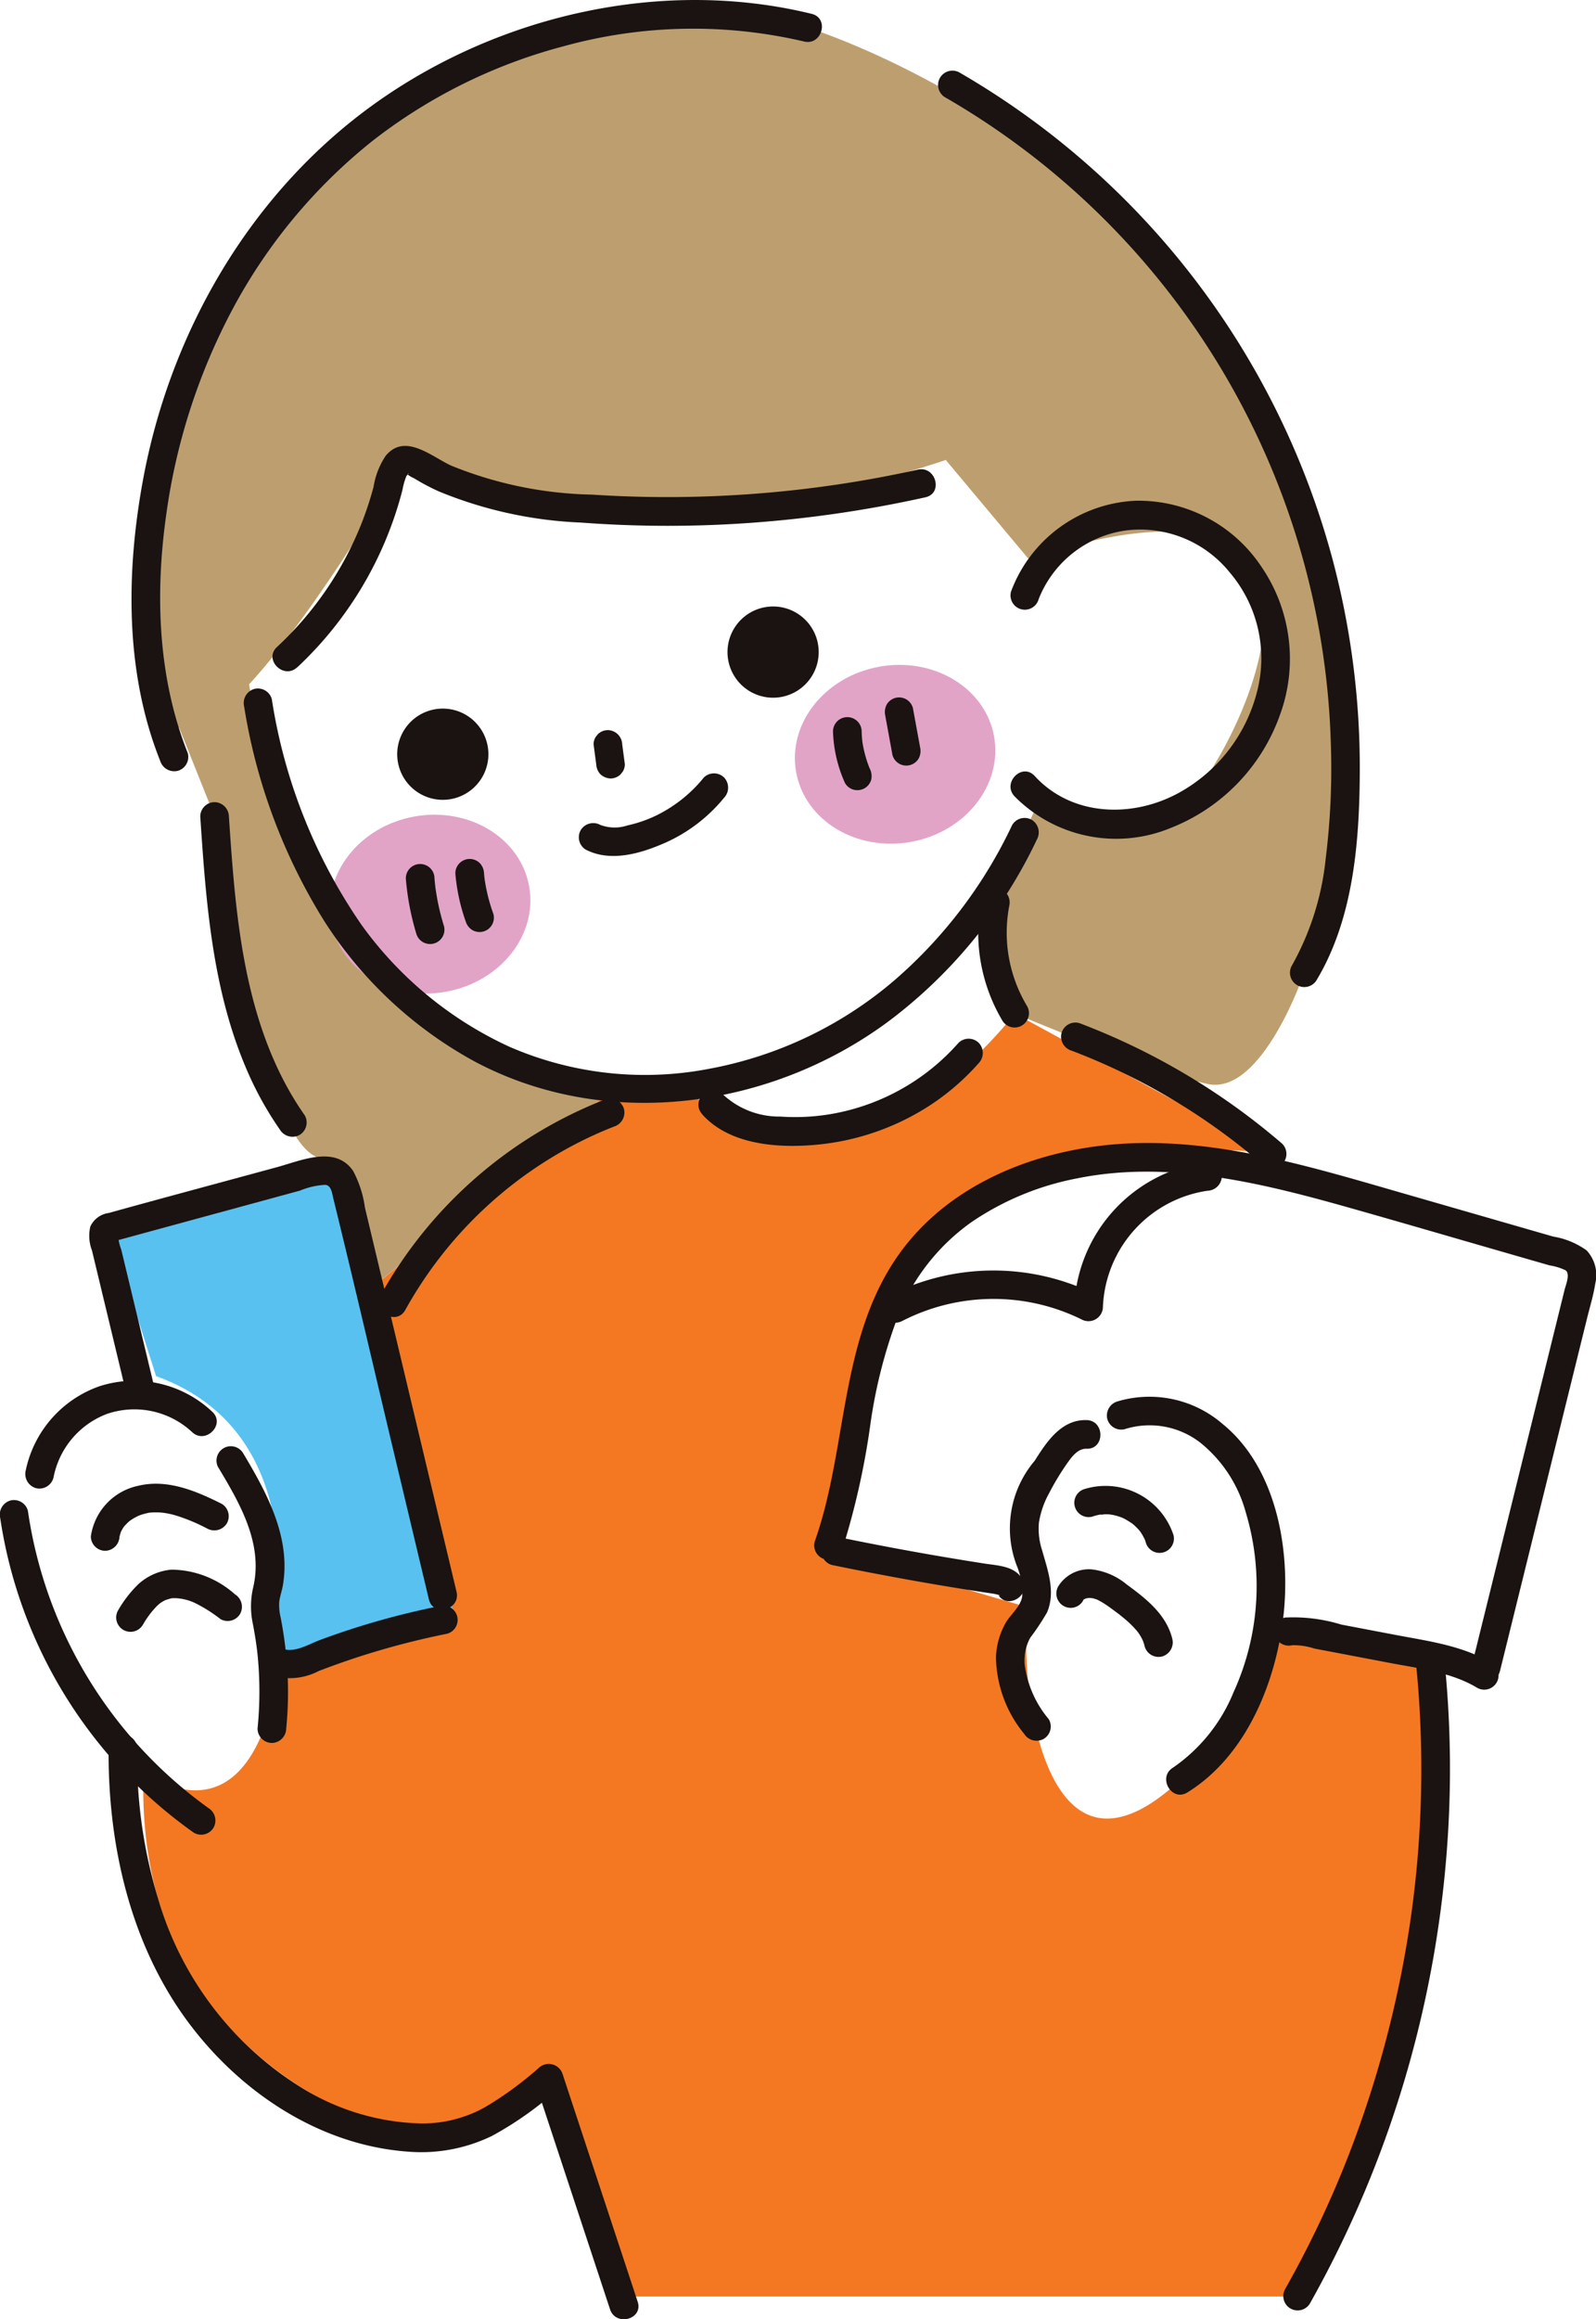 <svg xmlns="http://www.w3.org/2000/svg" xmlns:xlink="http://www.w3.org/1999/xlink" width="110.398" height="160.36" viewBox="0 0 110.398 160.36"><defs><clipPath id="a"><rect width="110.398" height="160.36" fill="none"/></clipPath></defs><g clip-path="url(#a)"><path d="M71.917,4.547c-48.863-3.606-47.7,47.1-43.493,48.4l2.455,6.138s2.909,21.675,7.012,23.531,3.973,8.968,3.973,8.968L58.177,78.15S37.24,74.189,33.48,51.223c-.073-.443-.144-.863-.215-1.272,4.868-5.271,10.743-15.5,10.743-15.5,13.3,8.521,37.447-.015,37.447-.015l5.708,6.82c26.019-8.477,13.921,14.5,10.6,17.229s-9.825-.55-9.825-.55l-3.257,7.078,1.558,7.7s9.538,4.034,13.321,4.869,6.678-7.663,6.678-7.663C119.051,18.986,71.917,4.547,71.917,4.547" transform="translate(-16.035 -2.633)" fill="#bd9f6f"/><path d="M57.223,182.193l5.8.22s10.735,8.578,22.259-5.653l17.8,9.7s-31.45-5.121-30.194,27.465l13.654,3.992c-1.164-1.856-1.1,22.372,10.175,11.836,9.247-8.642,5.991-10.246,5.991-10.246l10.243,1.471s4.13,27.238-8.126,44.486H58.239l-5.189-15.1-8.907,4.125s-19.851-3.807-19.136-25.313c0,0,7.518,5.893,9.424-7.521l11.313-2.219-4.832-23.8Z" transform="translate(-15.081 -106.676)" fill="#f47822"/><path d="M22.553,218.33l-3.072-9.671L34.5,204.109l8.806,31.08-13.128,3.37s4.633-15.8-7.627-20.229" transform="translate(-11.757 -123.182)" fill="#58c1f0"/><path d="M152.451,120.881c.608,3.346-1.963,6.615-5.742,7.3s-7.337-1.467-7.947-4.812,1.962-6.615,5.742-7.3,7.338,1.467,7.947,4.812" transform="translate(-83.69 -69.971)" fill="#e1a4c7"/><path d="M71.341,147.011c.609,3.346-1.962,6.615-5.742,7.3s-7.338-1.467-7.947-4.812,1.962-6.615,5.742-7.3,7.338,1.467,7.946,4.812" transform="translate(-34.74 -85.741)" fill="#e1a4c7"/><path d="M42.562,121.31a39.84,39.84,0,0,0,5.548,14.843,28.553,28.553,0,0,0,10.458,9.732C67.71,150.712,79.091,149.1,87.237,143A33.828,33.828,0,0,0,97.4,130.5a1.018,1.018,0,0,0-.356-1.356,1,1,0,0,0-1.356.356,32.5,32.5,0,0,1-8.175,10.764,27.358,27.358,0,0,1-12.692,6.075,23.5,23.5,0,0,1-13.914-1.508,25.949,25.949,0,0,1-10.221-8.418,37.5,37.5,0,0,1-6.212-15.626,1,1,0,0,0-1.219-.692,1.013,1.013,0,0,0-.692,1.219" transform="translate(-25.674 -72.457)" fill="#1a1311"/><path d="M178.223,94.12a7.6,7.6,0,0,1,5.987-4.748,7.952,7.952,0,0,1,7.23,2.892,9.16,9.16,0,0,1,1.936,8.068,11.108,11.108,0,0,1-5.466,7.181c-3.206,1.748-7.387,1.635-9.961-1.174-.864-.942-2.263.463-1.4,1.4a9.878,9.878,0,0,0,10.767,2.213,13.109,13.109,0,0,0,7.614-7.87,11.269,11.269,0,0,0-1.284-10.192,10.212,10.212,0,0,0-8.689-4.581,9.659,9.659,0,0,0-8.643,6.281.991.991,0,0,0,1.911.527" transform="translate(-106.38 -52.687)" fill="#1a1311"/><path d="M101.471,140.134c1.717.886,3.8.264,5.462-.465a11.065,11.065,0,0,0,4.1-3.124,1.021,1.021,0,0,0,0-1.4,1,1,0,0,0-1.4,0,9.735,9.735,0,0,1-3.34,2.649,9.08,9.08,0,0,1-1.938.663,2.823,2.823,0,0,1-1.882-.032,1.014,1.014,0,0,0-1.356.356,1,1,0,0,0,.356,1.356" transform="translate(-60.946 -81.386)" fill="#1a1311"/><path d="M70.794,151.645a18.144,18.144,0,0,0,.73,3.845.992.992,0,0,0,1.912-.527,16.948,16.948,0,0,1-.44-1.738c-.056-.288-.1-.578-.146-.868q-.016-.115.013.1c-.006-.045-.011-.09-.017-.134-.008-.067-.016-.134-.024-.2q-.026-.236-.045-.472a.991.991,0,0,0-1.982,0" transform="translate(-42.723 -90.92)" fill="#1a1311"/><path d="M79.435,150.781a13.168,13.168,0,0,0,.718,3.333,1.063,1.063,0,0,0,.456.592.991.991,0,0,0,1.456-1.119,12.223,12.223,0,0,1-.619-2.5c.012.088.023.176.035.263q-.038-.284-.063-.57a1.064,1.064,0,0,0-.29-.7.991.991,0,0,0-1.692.7" transform="translate(-47.938 -90.399)" fill="#1a1311"/><path d="M145.326,126.047a9.344,9.344,0,0,0,.832,3.57.993.993,0,0,0,.592.456,1.011,1.011,0,0,0,.764-.1,1,1,0,0,0,.456-.592,1.143,1.143,0,0,0-.1-.764c-.023-.052-.046-.1-.068-.156l.1.237a8.19,8.19,0,0,1-.563-2.068c.012.088.024.176.035.264q-.054-.422-.066-.846a.991.991,0,0,0-1.982,0" transform="translate(-87.706 -75.472)" fill="#1a1311"/><path d="M154.4,122.877l.5,2.73a1,1,0,0,0,.456.592.991.991,0,0,0,1.356-.356,1.111,1.111,0,0,0,.1-.764l-.5-2.73a1,1,0,0,0-.455-.592.991.991,0,0,0-1.356.356,1.113,1.113,0,0,0-.1.764" transform="translate(-93.166 -73.4)" fill="#1a1311"/><path d="M49.257,93.077a25.5,25.5,0,0,0,7.277-12.269,4.872,4.872,0,0,1,.267-.946c.018-.036.1-.123.1-.154.017-.111.095.023-.025,0-.184-.038.054.074.031.048a1.949,1.949,0,0,0,.414.239c.194.117.388.233.586.343q.554.307,1.132.569a28.862,28.862,0,0,0,9.855,2.16,80.306,80.306,0,0,0,11.256.051,83.032,83.032,0,0,0,12.56-1.8c1.245-.276.718-2.187-.527-1.911a80.085,80.085,0,0,1-22.547,1.726,27.19,27.19,0,0,1-9.75-2.012c-1.358-.634-3.182-2.271-4.507-.679a5.337,5.337,0,0,0-.843,2.151,23.9,23.9,0,0,1-.748,2.313,23.491,23.491,0,0,1-5.937,8.766c-.935.873.47,2.272,1.4,1.4" transform="translate(-28.695 -46.934)" fill="#1a1311"/><path d="M26.838,52.078c-2.084-5.226-2.272-11.046-1.482-16.566a42.514,42.514,0,0,1,4.587-14.151,37.41,37.41,0,0,1,9.64-11.595A36.665,36.665,0,0,1,52.854,3.193,33.643,33.643,0,0,1,69.466,2.87c1.239.3,1.768-1.608.527-1.912C59.765-1.545,48.53.993,39.977,7.019c-8.71,6.137-14.367,15.866-16.259,26.275-1.156,6.36-1.218,13.23,1.208,19.312a1.022,1.022,0,0,0,1.219.692,1,1,0,0,0,.692-1.219" transform="translate(-13.847 0)" fill="#1a1311"/><path d="M20.04,217.589l-1.312-5.454-.644-2.679-.322-1.339a3.872,3.872,0,0,1-.246-1.215l-.135.5-.165.139.379-.1.569-.155.949-.259,2.277-.62,4.365-1.188,4.365-1.188a5.256,5.256,0,0,1,1.762-.4c.417.048.464.605.548.946,1.45,5.892,2.816,11.807,4.223,17.709l2.387,10.009c.3,1.241,2.208.715,1.912-.527l-5.647-23.676-.689-2.887a7.551,7.551,0,0,0-.815-2.532c-1.223-1.8-3.6-.718-5.253-.268-3.89,1.059-7.785,2.1-11.671,3.176a1.63,1.63,0,0,0-1.259.942,2.828,2.828,0,0,0,.117,1.646q.391,1.626.782,3.253l1.611,6.7c.3,1.24,2.21.715,1.911-.527" transform="translate(-9.373 -121.708)" fill="#1a1311"/><path d="M47.092,284.93a4.368,4.368,0,0,0,2.964-.395q1.439-.555,2.908-1.027a54.875,54.875,0,0,1,5.968-1.549.991.991,0,1,0-.527-1.911,54.893,54.893,0,0,0-5.612,1.435q-1.338.419-2.653.908c-.739.274-1.722.885-2.522.626-1.216-.395-1.737,1.519-.527,1.911" transform="translate(-28.005 -168.998)" fill="#1a1311"/><path d="M157.214,270.974c-.512-.944-1.7-.963-2.63-1.108q-1.681-.262-3.357-.55-3.348-.578-6.676-1.264a1.016,1.016,0,0,0-1.219.693,1,1,0,0,0,.692,1.219q3.042.626,6.1,1.164,1.531.269,3.067.514.768.122,1.537.239c.216.033.437.057.651.106a2.05,2.05,0,0,1,.26.074q-.054.077-.139-.086c.608,1.122,2.321.122,1.712-1" transform="translate(-86.483 -161.757)" fill="#1a1311"/><path d="M143.98,227.418A52.947,52.947,0,0,0,145.888,219,34.67,34.67,0,0,1,148,210.862a14.448,14.448,0,0,1,4.915-6.065,19.434,19.434,0,0,1,7.271-3.016c6.346-1.3,12.855.324,18.954,2.049,3.34.944,6.672,1.918,10.007,2.879l2.539.732,1.222.352a3.859,3.859,0,0,1,1.1.339c.336.249.012,1.015-.071,1.35l-.637,2.581q-2.55,10.323-5.1,20.647l-.638,2.581c-.306,1.239,1.605,1.767,1.912.527l5.312-21.508q.343-1.386.685-2.772c.2-.824.461-1.653.59-2.493a2.5,2.5,0,0,0-.6-2.291,5.469,5.469,0,0,0-2.31-.956l-10.531-3.034C175.972,200.849,169,198.7,162,199.5c-5.664.65-11.31,3.174-14.493,8.093-3.309,5.114-3.279,11.447-4.788,17.167q-.284,1.076-.65,2.128a.991.991,0,1,0,1.911.527" transform="translate(-85.713 -120.298)" fill="#1a1311"/><path d="M223.568,283.905a4.694,4.694,0,0,1,1.525.232l1.718.327,3.532.673c2.033.387,4.224.633,6.026,1.725a.992.992,0,0,0,1-1.712c-2.017-1.223-4.415-1.528-6.691-1.961l-3.723-.709a11.351,11.351,0,0,0-3.915-.486,1,1,0,0,0-.692,1.219,1.013,1.013,0,0,0,1.219.692" transform="translate(-134.171 -170.151)" fill="#1a1311"/><path d="M155.142,213.626a13.811,13.811,0,0,1,12.383-.112,1,1,0,0,0,1.492-.856,8.476,8.476,0,0,1,7.234-8.034,1.02,1.02,0,0,0,.991-.991,1,1,0,0,0-.991-.991,10.491,10.491,0,0,0-9.217,10.017l1.492-.856a15.909,15.909,0,0,0-14.384.112c-1.132.59-.13,2.3,1,1.711" transform="translate(-92.726 -122.293)" fill="#1a1311"/><path d="M170.9,155.565a11.946,11.946,0,0,0,1.447,8.467.992.992,0,0,0,1.712-1,9.851,9.851,0,0,1-1.247-6.939,1.016,1.016,0,0,0-.692-1.219,1,1,0,0,0-1.219.692" transform="translate(-103.002 -93.448)" fill="#1a1311"/><path d="M122.095,186.362c1.874,2.093,5.158,2.343,7.784,2.115a17.319,17.319,0,0,0,7.779-2.61,16.622,16.622,0,0,0,3.57-3.045,1.016,1.016,0,0,0,0-1.4,1,1,0,0,0-1.4,0,15.162,15.162,0,0,1-7.789,4.708,14.73,14.73,0,0,1-4.537.389,5.717,5.717,0,0,1-4-1.557c-.853-.952-2.251.454-1.4,1.4" transform="translate(-73.526 -109.316)" fill="#1a1311"/><path d="M185.839,180.236a44.33,44.33,0,0,1,13.175,7.841,1.016,1.016,0,0,0,1.4,0,1,1,0,0,0,0-1.4,47.036,47.036,0,0,0-14.05-8.351,1,1,0,0,0-1.219.692,1.013,1.013,0,0,0,.692,1.219" transform="translate(-111.716 -107.591)" fill="#1a1311"/><path d="M81.809,191.569a30.413,30.413,0,0,0-15.62,13.589c-.618,1.117,1.094,2.118,1.712,1a28.505,28.505,0,0,1,10.574-10.808,27.51,27.51,0,0,1,3.86-1.87,1.02,1.02,0,0,0,.692-1.219,1,1,0,0,0-1.219-.692" transform="translate(-39.866 -115.584)" fill="#1a1311"/><path d="M18.948,303.429c-.062,6.6,1.474,13.465,5.44,18.848,3.61,4.9,9.138,8.613,15.321,9.042a11.2,11.2,0,0,0,5.761-1.094A23.813,23.813,0,0,0,50.1,326.93l-1.657-.437,5.189,15.725c.4,1.206,2.313.69,1.911-.527l-5.189-15.725a1.006,1.006,0,0,0-1.657-.438,24.146,24.146,0,0,1-3.71,2.711,8.925,8.925,0,0,1-4.373,1.128,16.435,16.435,0,0,1-8.023-2.293,22.9,22.9,0,0,1-10.22-13.248,33.747,33.747,0,0,1-1.447-10.4.992.992,0,0,0-1.982,0" transform="translate(-11.434 -182.544)" fill="#1a1311"/><path d="M233.046,288.777a73.012,73.012,0,0,1-.353,17.394,74.889,74.889,0,0,1-4.468,16.911,71.71,71.71,0,0,1-4.249,8.889.992.992,0,0,0,1.712,1,75.183,75.183,0,0,0,6.845-16.466,76.067,76.067,0,0,0,2.8-17.711,73.537,73.537,0,0,0-.3-10.017,1.019,1.019,0,0,0-.991-.991,1,1,0,0,0-.991.991" transform="translate(-135.09 -173.682)" fill="#1a1311"/><path d="M103.559,128.312q.09.682.181,1.363a1.1,1.1,0,0,0,.29.7,1.106,1.106,0,0,0,.7.291,1,1,0,0,0,.7-.291l.155-.2a.984.984,0,0,0,.135-.5q-.09-.682-.181-1.363a1.018,1.018,0,0,0-.991-.991,1,1,0,0,0-.7.29l-.155.2a.986.986,0,0,0-.135.5" transform="translate(-62.499 -76.839)" fill="#1a1311"/><path d="M.016,262.847a32.529,32.529,0,0,0,13.4,21.753,1,1,0,0,0,1.356-.356,1.013,1.013,0,0,0-.356-1.356A30.724,30.724,0,0,1,1.927,262.32a1,1,0,0,0-1.219-.692,1.017,1.017,0,0,0-.692,1.219" transform="translate(0 -157.876)" fill="#1a1311"/><path d="M6.376,247.49a5.885,5.885,0,0,1,3.713-4.437,5.862,5.862,0,0,1,5.88,1.26c.928.875,2.332-.524,1.4-1.4a7.856,7.856,0,0,0-7.808-1.77,7.871,7.871,0,0,0-5.1,5.822,1.017,1.017,0,0,0,.692,1.219,1,1,0,0,0,1.219-.692" transform="translate(-2.681 -145.294)" fill="#1a1311"/><path d="M17.825,262.383c-.013.109,0,.012.014-.039.024-.08.044-.161.07-.241.05-.154-.056.105.015-.04.029-.06.061-.118.094-.176a2.294,2.294,0,0,1,.136-.21c-.062.084.005-.005.034-.036.094-.1.188-.2.29-.287l.079-.067q-.077.058.006,0t.174-.115c.119-.074.242-.14.368-.2q.093-.042,0-.006l.1-.038c.066-.024.132-.047.2-.068a4.338,4.338,0,0,1,.459-.113c.169-.033-.124.009.046-.008.075-.008.149-.012.224-.015a4.7,4.7,0,0,1,.616.013,5.348,5.348,0,0,1,1.011.21,12.8,12.8,0,0,1,2.13.892,1.016,1.016,0,0,0,1.356-.356,1,1,0,0,0-.356-1.356c-1.766-.885-3.749-1.729-5.759-1.248a4.175,4.175,0,0,0-3.29,3.507,1,1,0,0,0,.991.991,1.015,1.015,0,0,0,.991-.991" transform="translate(-9.558 -156.15)" fill="#1a1311"/><path d="M22.115,277.525a6.232,6.232,0,0,1,.972-1.3c.061-.059.125-.117.19-.171.127-.106-.1.062.042-.031a2.757,2.757,0,0,1,.353-.207c.025-.012.192-.061.32-.1.041-.012.158-.036.048-.019a2.055,2.055,0,0,1,.262-.017,3.475,3.475,0,0,1,1.495.375,10.342,10.342,0,0,1,1.686,1.073,1,1,0,0,0,1.356-.356,1.015,1.015,0,0,0-.355-1.356,6.671,6.671,0,0,0-4.392-1.706,3.917,3.917,0,0,0-2.294,1.008,8.337,8.337,0,0,0-1.394,1.8.991.991,0,1,0,1.712,1" transform="translate(-12.232 -165.18)" fill="#1a1311"/><path d="M194.351,245.762a5.721,5.721,0,0,1,5.259.976,9.314,9.314,0,0,1,3.094,4.77,17.661,17.661,0,0,1-.84,12.445,11.65,11.65,0,0,1-4.195,5.221c-1.083.67-.089,2.385,1,1.712,4.12-2.547,6.175-7.73,6.661-12.36.471-4.492-.521-10.1-4.212-13.108a7.74,7.74,0,0,0-7.294-1.566,1.016,1.016,0,0,0-.692,1.22,1,1,0,0,0,1.219.692" transform="translate(-116.536 -146.951)" fill="#1a1311"/><path d="M188.668,261.209a3.568,3.568,0,0,1,.372-.108c.052-.012.105-.021.157-.032.2-.04-.005.031-.041,0,.047.036.312-.022.383-.022.107,0,.214,0,.32.012l.1.009q.116.013-.1-.015a.9.9,0,0,0,.19.033c.105.021.21.046.313.076.125.035.245.08.368.123.17.061-.133-.073-.028-.012.056.032.118.055.175.084a6.884,6.884,0,0,1,.6.374c.1.065-.156-.135-.023-.015.048.043.1.084.145.128q.13.12.249.251c.036.04.07.081.105.121.147.166-.123-.182,0,0,.066.1.133.193.192.3.013.023.168.31.162.314-.053-.129-.065-.158-.038-.089.012.03.023.06.034.091.022.061.041.123.06.184a.992.992,0,0,0,1.912-.527,4.954,4.954,0,0,0-6.133-3.192.991.991,0,0,0,.527,1.911" transform="translate(-113.102 -156.347)" fill="#1a1311"/><path d="M37.853,253.647c1.506,2.511,3.13,5.3,2.41,8.325a5.746,5.746,0,0,0-.012,2.52c.146.776.27,1.551.342,2.337a25.694,25.694,0,0,1-.023,4.883,1,1,0,0,0,.991.991,1.013,1.013,0,0,0,.991-.991,25.7,25.7,0,0,0,0-5.07c-.086-.867-.215-1.73-.377-2.587a3.69,3.69,0,0,1-.105-1.1c.044-.389.188-.771.253-1.157.565-3.318-1.114-6.4-2.763-9.152a.992.992,0,0,0-1.712,1" transform="translate(-22.755 -152.189)" fill="#1a1311"/><path d="M180.008,247.646c-1.734-.053-2.762,1.5-3.576,2.8a7.219,7.219,0,0,0-1.25,7.261,5.075,5.075,0,0,1,.379,2.117c-.108.716-.772,1.218-1.127,1.809a5.185,5.185,0,0,0-.69,2.4,8.539,8.539,0,0,0,1.945,5.3,1.019,1.019,0,0,0,1.356.356,1,1,0,0,0,.356-1.356,7.368,7.368,0,0,1-1.677-3.813,3.311,3.311,0,0,1,.383-1.815,16.73,16.73,0,0,0,1.174-1.77c.6-1.433.043-2.9-.349-4.3a4.739,4.739,0,0,1-.216-1.908,6.181,6.181,0,0,1,.689-2,17.994,17.994,0,0,1,1.306-2.153c.312-.439.718-.966,1.3-.948,1.276.039,1.275-1.944,0-1.982" transform="translate(-104.851 -149.456)" fill="#1a1311"/><path d="M186.131,275.819q.079-.121.012-.034c-.039.046-.04.048,0,.007,0-.056.158-.124.009-.027.056-.036.12-.063.173-.1.088-.062-.181.042.028,0,.027-.006.252-.059.111-.033s.106,0,.117,0c.055,0,.111.008.166.005-.2.008,0,0,.081.022s.131.038.2.059c.293.094-.064-.038.094.037a4.347,4.347,0,0,1,.45.252c.285.18.557.383.828.584l.188.141c.049.036.107.081.025.017.125.1.249.2.37.3a7.8,7.8,0,0,1,.686.644q.079.085.155.173c.021.025.151.188.047.05a3.951,3.951,0,0,1,.253.378c.031.052.06.105.088.159,0,0,.111.233.065.128s.04.115.047.137c.029.088.052.177.074.266a1,1,0,0,0,1.219.692,1.012,1.012,0,0,0,.692-1.219c-.412-1.681-1.81-2.775-3.139-3.746a4.633,4.633,0,0,0-2.462-1.057,2.5,2.5,0,0,0-2.283,1.172.991.991,0,1,0,1.712,1" transform="translate(-111.22 -165.146)" fill="#1a1311"/><path d="M133.1,108.041a3.154,3.154,0,1,1-3.9-2.157,3.154,3.154,0,0,1,3.9,2.157" transform="translate(-76.593 -63.828)" fill="#1a1311"/><path d="M75.479,125.848a3.154,3.154,0,1,1-3.9-2.157,3.154,3.154,0,0,1,3.9,2.157" transform="translate(-41.819 -74.574)" fill="#1a1311"/><path d="M164.1,14.117a53.369,53.369,0,0,1,26.7,44.575,50.245,50.245,0,0,1-.351,8.069,19.054,19.054,0,0,1-2.354,7.429.992.992,0,0,0,1.712,1c2.57-4.273,2.979-9.593,3-14.471a56,56,0,0,0-1.91-14.739,55.488,55.488,0,0,0-25.8-33.576.992.992,0,0,0-1,1.712" transform="translate(-98.748 -7.402)" fill="#1a1311"/><path d="M34.938,140.88c.386,5.836.824,11.842,3.123,17.292a23.317,23.317,0,0,0,2.392,4.368,1.018,1.018,0,0,0,1.356.356,1,1,0,0,0,.355-1.356c-3.248-4.624-4.337-10.272-4.869-15.8-.156-1.618-.268-3.241-.376-4.863a1.015,1.015,0,0,0-.991-.991,1,1,0,0,0-.991.991" transform="translate(-21.085 -84.424)" fill="#1a1311"/></g></svg>